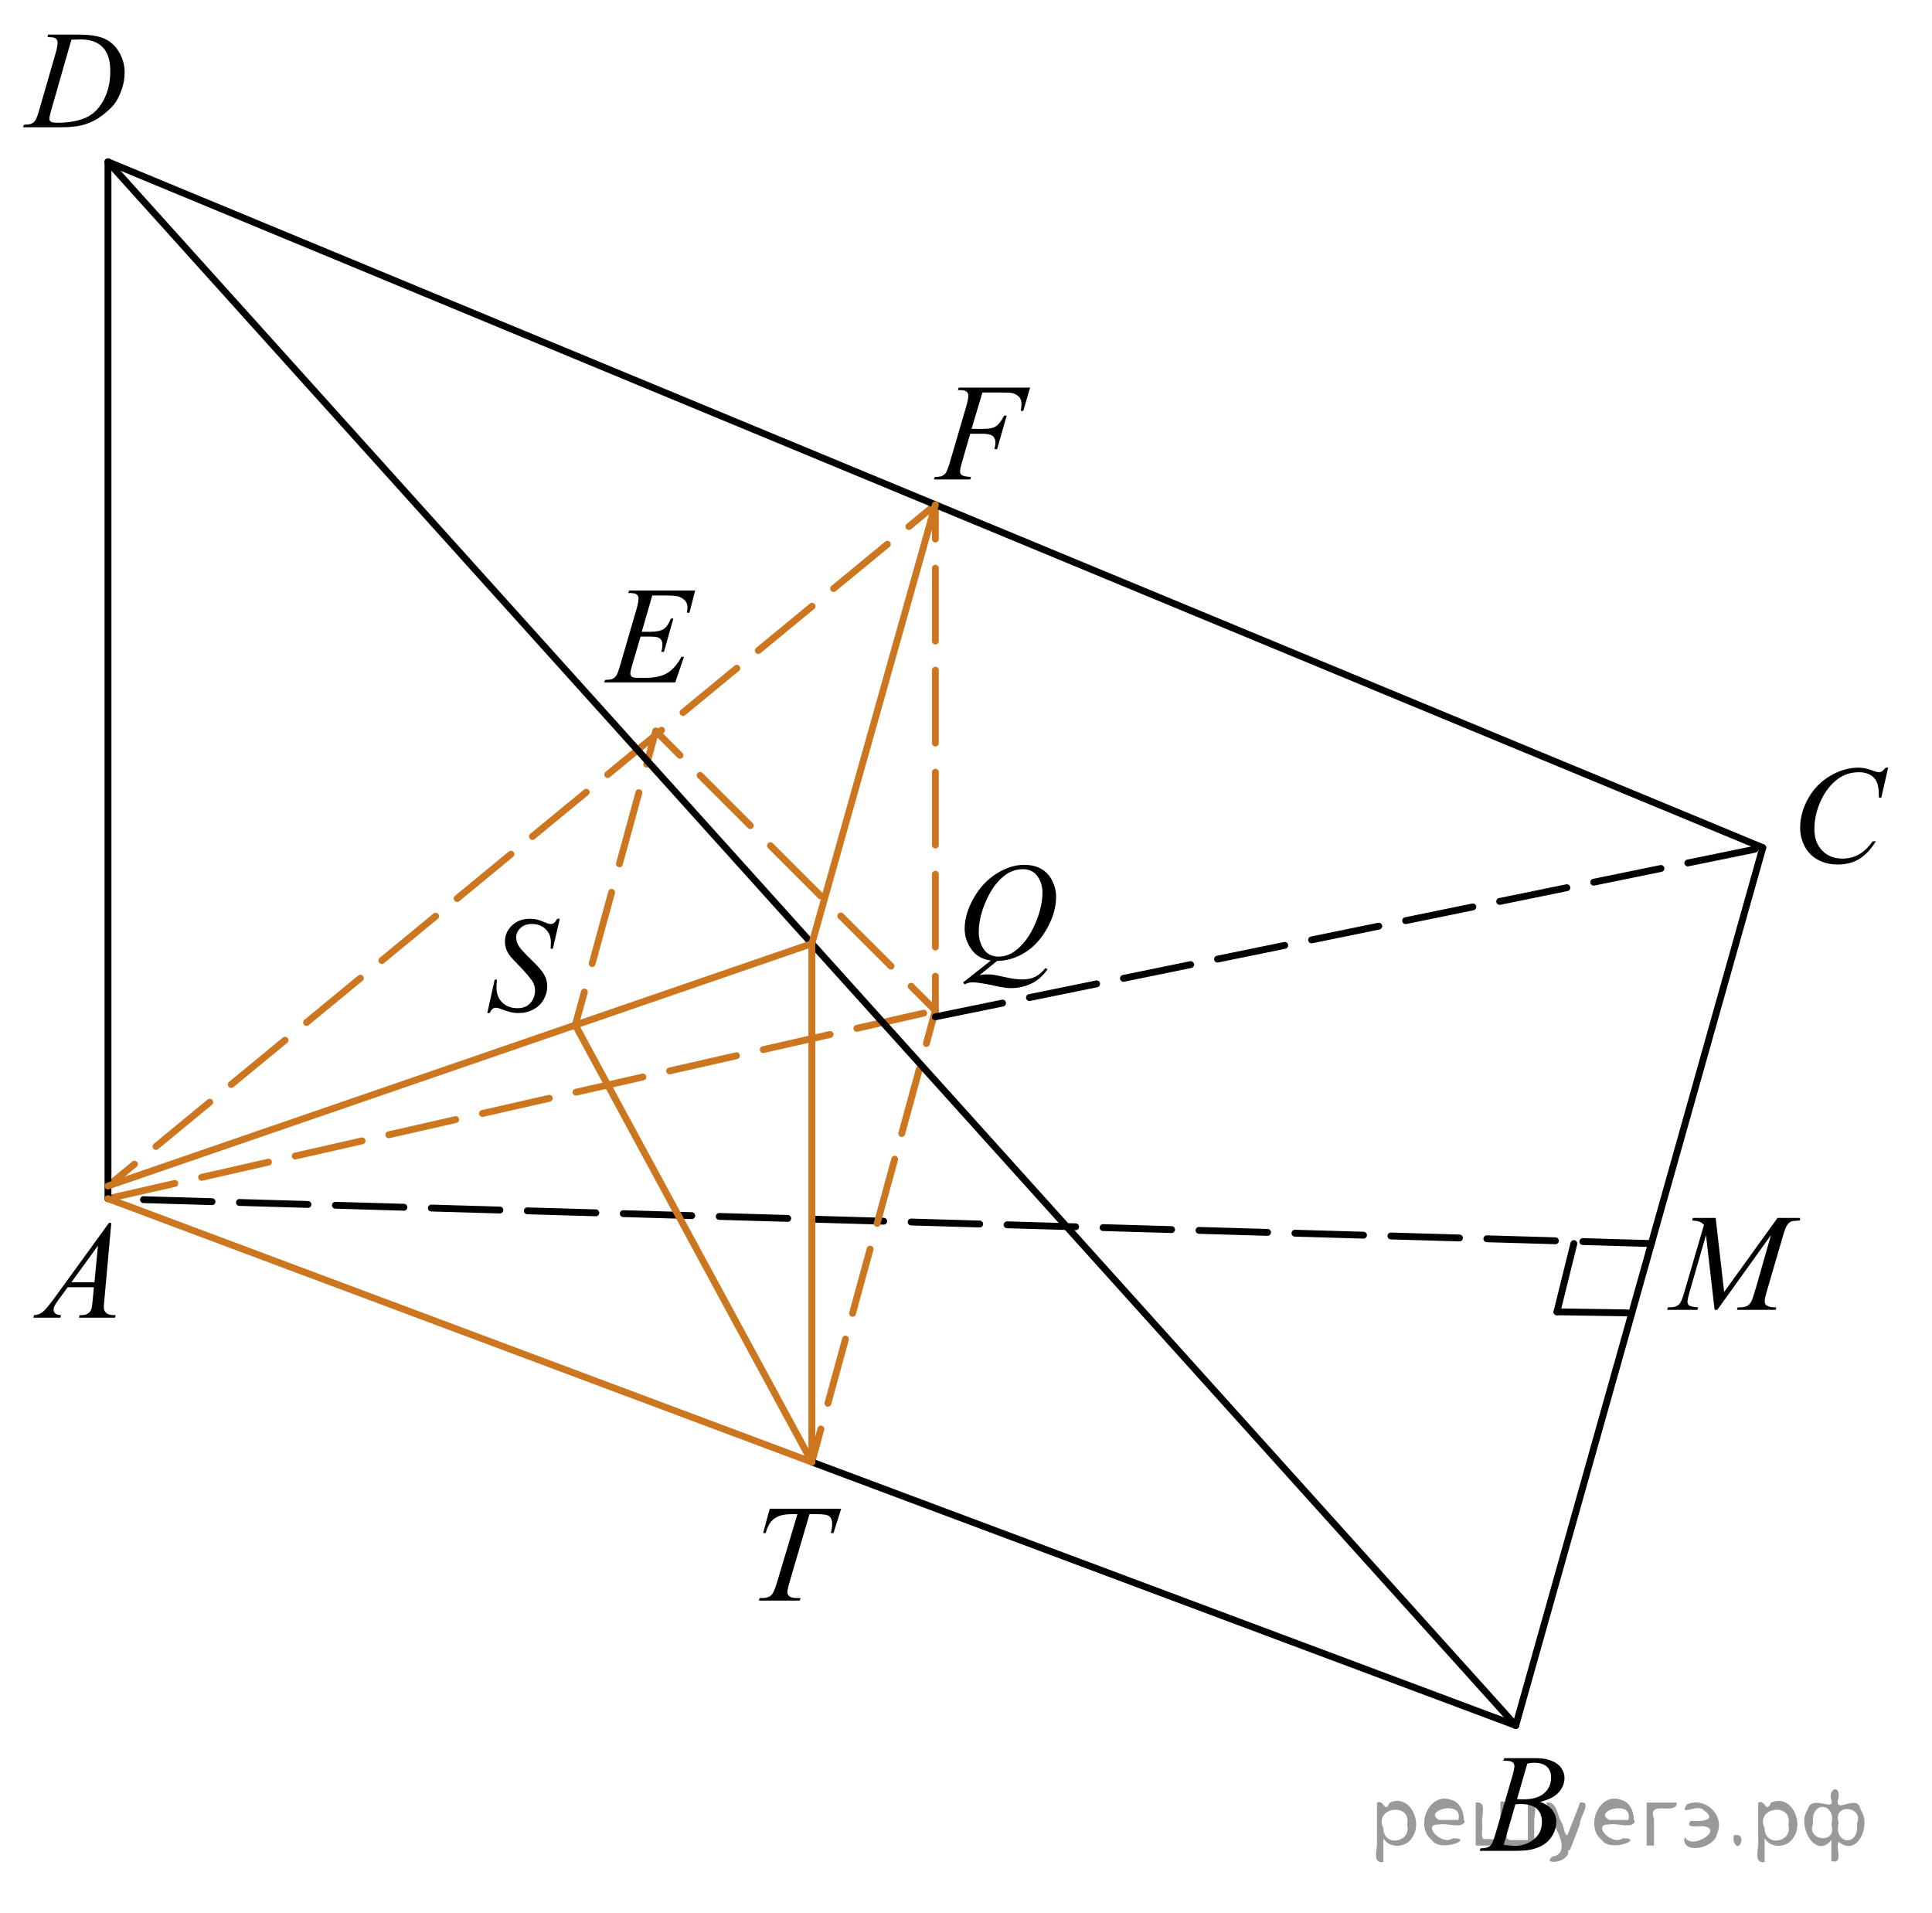 <?xml version="1.0" encoding="utf-8"?>
<!-- Generator: Adobe Illustrator 16.0.0, SVG Export Plug-In . SVG Version: 6.00 Build 0)  -->
<!DOCTYPE svg PUBLIC "-//W3C//DTD SVG 1.1//EN" "http://www.w3.org/Graphics/SVG/1.1/DTD/svg11.dtd">
<svg version="1.1" id="Слой_1" xmlns="http://www.w3.org/2000/svg" xmlns:xlink="http://www.w3.org/1999/xlink" x="0px" y="0px"
	 width="211.318px" height="209.197px" viewBox="20.689 41.271 211.318 209.197"
	 enable-background="new 20.689 41.271 211.318 209.197" xml:space="preserve">
<line fill="none" stroke="#000000" stroke-width="0.75" stroke-linecap="round" stroke-linejoin="round" stroke-miterlimit="10" stroke-dasharray="7.5,3" x1="201.312" y1="177.267" x2="32.5" y2="172.353"/>
<g>
	<g>
		
			<line fill="none" stroke="#CC761F" stroke-width="0.75" stroke-linecap="round" stroke-linejoin="round" x1="122.998" y1="151.778" x2="122.998" y2="148.028"/>
		
			<line fill="none" stroke="#CC761F" stroke-width="0.75" stroke-linecap="round" stroke-linejoin="round" stroke-dasharray="7.968,3.187" x1="122.998" y1="144.841" x2="122.998" y2="101.811"/>
		
			<line fill="none" stroke="#CC761F" stroke-width="0.75" stroke-linecap="round" stroke-linejoin="round" x1="122.998" y1="100.218" x2="122.998" y2="96.468"/>
	</g>
</g>
<g>
	<g>
		
			<line fill="none" stroke="#CC761F" stroke-width="0.75" stroke-linecap="round" stroke-linejoin="round" x1="109.488" y1="201.161" x2="110.478" y2="197.544"/>
		
			<line fill="none" stroke="#CC761F" stroke-width="0.75" stroke-linecap="round" stroke-linejoin="round" stroke-dasharray="7.283,2.913" x1="111.246" y1="194.734" x2="121.624" y2="156.801"/>
		
			<line fill="none" stroke="#CC761F" stroke-width="0.75" stroke-linecap="round" stroke-linejoin="round" x1="122.009" y1="155.395" x2="122.998" y2="151.778"/>
	</g>
</g>
<g>
	<g>
		
			<line fill="none" stroke="#CC761F" stroke-width="0.75" stroke-linecap="round" stroke-linejoin="round" x1="122.998" y1="151.778" x2="120.345" y2="149.128"/>
		
			<line fill="none" stroke="#CC761F" stroke-width="0.75" stroke-linecap="round" stroke-linejoin="round" stroke-dasharray="7.769,3.107" x1="118.146" y1="146.931" x2="96.163" y2="124.969"/>
		
			<line fill="none" stroke="#CC761F" stroke-width="0.75" stroke-linecap="round" stroke-linejoin="round" x1="95.064" y1="123.872" x2="92.411" y2="121.221"/>
	</g>
</g>
<line fill="none" stroke="#CC761F" stroke-width="0.75" stroke-linecap="round" stroke-linejoin="round" stroke-miterlimit="10" stroke-dasharray="7.5,3" x1="32.5" y1="172.353" x2="122.998" y2="151.778"/>
<g>
	<g>
		
			<line fill="none" stroke="#CC761F" stroke-width="0.75" stroke-linecap="round" stroke-linejoin="round" x1="83.615" y1="153.374" x2="84.604" y2="149.757"/>
		
			<line fill="none" stroke="#CC761F" stroke-width="0.75" stroke-linecap="round" stroke-linejoin="round" stroke-dasharray="8.073,3.229" x1="85.457" y1="146.642" x2="90.996" y2="126.396"/>
		
			<line fill="none" stroke="#CC761F" stroke-width="0.75" stroke-linecap="round" stroke-linejoin="round" x1="91.421" y1="124.839" x2="92.411" y2="121.221"/>
	</g>
</g>
<g>
	<g>
		
			<line fill="none" stroke="#CC761F" stroke-width="0.75" stroke-linecap="round" stroke-linejoin="round" x1="32.5" y1="170.969" x2="35.395" y2="168.586"/>
		
			<line fill="none" stroke="#CC761F" stroke-width="0.75" stroke-linecap="round" stroke-linejoin="round" stroke-dasharray="7.619,3.048" x1="37.748" y1="166.649" x2="118.927" y2="99.819"/>
		
			<line fill="none" stroke="#CC761F" stroke-width="0.75" stroke-linecap="round" stroke-linejoin="round" x1="120.103" y1="98.851" x2="122.998" y2="96.468"/>
	</g>
</g>
<g>
	<g>
		<g>
			<g>
				<g>
					<defs>
						<rect id="SVGID_1_" x="21.379" y="171.466" width="15.126" height="16.697"/>
					</defs>
					<clipPath id="SVGID_2_">
						<use xlink:href="#SVGID_1_"  overflow="visible"/>
					</clipPath>
					<g clip-path="url(#SVGID_2_)">
						<path fill="#010202" d="M32.864,175.009l-0.76,8.43c-0.04,0.395-0.059,0.652-0.059,0.777c0,0.199,0.036,0.352,0.109,0.455
							c0.094,0.145,0.221,0.252,0.381,0.322c0.159,0.068,0.431,0.104,0.81,0.104l-0.081,0.277H29.32l0.081-0.277h0.17
							c0.32,0,0.581-0.068,0.783-0.211c0.143-0.094,0.254-0.25,0.332-0.471c0.055-0.154,0.105-0.52,0.155-1.09l0.117-1.285h-2.863
							l-1.021,1.395c-0.23,0.314-0.376,0.541-0.436,0.68c-0.06,0.137-0.089,0.264-0.089,0.385c0,0.16,0.063,0.297,0.191,0.41
							c0.128,0.115,0.34,0.178,0.635,0.188l-0.08,0.277h-2.962l0.082-0.277c0.364-0.016,0.687-0.139,0.965-0.369
							c0.276-0.232,0.691-0.729,1.243-1.482l5.982-8.236H32.864L32.864,175.009z M31.402,177.497l-2.902,3.998h2.52L31.402,177.497z
							"/>
					</g>
				</g>
			</g>
		</g>
	</g>
</g>
<g>
	<g>
		<g>
			<g>
				<g>
					<defs>
						<rect id="SVGID_3_" x="179.916" y="229.771" width="15.125" height="16.696"/>
					</defs>
					<clipPath id="SVGID_4_">
						<use xlink:href="#SVGID_3_"  overflow="visible"/>
					</clipPath>
					<g clip-path="url(#SVGID_4_)">
						<path fill="#010202" d="M185.117,233.82l0.104-0.275h3.573c0.602,0,1.138,0.097,1.605,0.285
							c0.471,0.188,0.822,0.451,1.057,0.791s0.354,0.697,0.354,1.076c0,0.582-0.209,1.109-0.625,1.58
							c-0.416,0.473-1.096,0.818-2.035,1.043c0.604,0.229,1.053,0.533,1.338,0.912s0.428,0.795,0.428,1.248
							c0,0.504-0.127,0.983-0.383,1.44c-0.258,0.459-0.586,0.814-0.986,1.068c-0.4,0.256-0.885,0.441-1.45,0.563
							c-0.403,0.085-1.034,0.128-1.892,0.128h-3.672l0.098-0.277c0.385-0.01,0.646-0.047,0.781-0.111
							c0.197-0.084,0.338-0.196,0.422-0.336c0.117-0.188,0.275-0.623,0.474-1.3l1.795-6.137c0.151-0.519,0.229-0.884,0.229-1.093
							c0-0.186-0.066-0.329-0.203-0.438c-0.135-0.105-0.393-0.16-0.771-0.16C185.271,233.83,185.191,233.826,185.117,233.82z
							 M185.162,243.02c0.531,0.069,0.947,0.104,1.248,0.104c0.769,0,1.447-0.233,2.041-0.703c0.594-0.469,0.891-1.103,0.891-1.905
							c0-0.611-0.184-1.091-0.551-1.435c-0.366-0.346-0.959-0.518-1.774-0.518c-0.157,0-0.351,0.008-0.575,0.022L185.162,243.02z
							 M186.617,238.029c0.319,0.01,0.551,0.016,0.693,0.016c1.023,0,1.786-0.227,2.286-0.678c0.5-0.449,0.748-1.016,0.748-1.691
							c0-0.514-0.151-0.913-0.456-1.198c-0.307-0.287-0.794-0.431-1.464-0.431c-0.177,0-0.402,0.027-0.681,0.091L186.617,238.029z"
							/>
					</g>
				</g>
			</g>
		</g>
	</g>
</g>
<g>
	<g>
		<g>
			<g>
				<g>
					<defs>
						<rect id="SVGID_5_" x="214.5" y="121.679" width="16.508" height="18.077"/>
					</defs>
					<clipPath id="SVGID_6_">
						<use xlink:href="#SVGID_5_"  overflow="visible"/>
					</clipPath>
					<g clip-path="url(#SVGID_6_)">
						<path fill="#010202" d="M227.211,125.217l-0.746,3.279h-0.267l-0.028-0.82c-0.024-0.299-0.082-0.563-0.17-0.801
							c-0.091-0.232-0.224-0.438-0.399-0.607c-0.177-0.172-0.4-0.307-0.673-0.401c-0.271-0.099-0.569-0.146-0.899-0.146
							c-0.883,0-1.651,0.244-2.313,0.731c-0.844,0.623-1.504,1.503-1.979,2.638c-0.396,0.938-0.594,1.885-0.594,2.846
							c0,0.98,0.283,1.766,0.852,2.351c0.566,0.585,1.303,0.877,2.209,0.877c0.686,0,1.295-0.154,1.83-0.463
							c0.533-0.31,1.029-0.783,1.488-1.428h0.348c-0.543,0.872-1.146,1.514-1.803,1.925c-0.66,0.41-1.451,0.615-2.373,0.615
							c-0.816,0-1.541-0.174-2.172-0.52c-0.633-0.347-1.109-0.834-1.439-1.461s-0.496-1.302-0.496-2.023
							c0-1.104,0.293-2.182,0.879-3.227c0.586-1.047,1.393-1.867,2.412-2.466c1.023-0.6,2.053-0.896,3.092-0.896
							c0.488,0,1.035,0.117,1.643,0.353c0.266,0.1,0.459,0.147,0.576,0.147s0.223-0.023,0.311-0.074s0.236-0.19,0.443-0.426h0.271
							v-0.002H227.211z"/>
					</g>
				</g>
			</g>
		</g>
	</g>
</g>
<g>
	<g>
		<g>
			<g>
				<g>
					<defs>
						<rect id="SVGID_7_" x="20.689" y="41.27" width="16.505" height="16.697"/>
					</defs>
					<clipPath id="SVGID_8_">
						<use xlink:href="#SVGID_7_"  overflow="visible"/>
					</clipPath>
					<g clip-path="url(#SVGID_8_)">
						<path fill="#010202" d="M25.875,45.329l0.09-0.275h3.199c1.354,0,2.356,0.156,3.01,0.471c0.651,0.313,1.174,0.809,1.563,1.482
							c0.391,0.676,0.584,1.398,0.584,2.172c0,0.662-0.109,1.307-0.336,1.932c-0.225,0.625-0.479,1.127-0.761,1.502
							c-0.283,0.377-0.718,0.791-1.304,1.244c-0.586,0.455-1.223,0.789-1.906,1.006c-0.687,0.219-1.539,0.326-2.563,0.326h-4.239
							l0.097-0.275c0.389-0.012,0.649-0.045,0.782-0.105c0.196-0.084,0.343-0.197,0.436-0.344c0.145-0.209,0.305-0.631,0.48-1.264
							l1.771-6.129c0.141-0.482,0.207-0.861,0.207-1.137c0-0.193-0.063-0.344-0.191-0.447c-0.127-0.104-0.379-0.156-0.752-0.156
							L25.875,45.329L25.875,45.329z M28.498,45.612l-2.172,7.586c-0.162,0.566-0.244,0.92-0.244,1.055
							c0,0.08,0.026,0.156,0.078,0.23c0.053,0.074,0.121,0.125,0.211,0.148c0.127,0.045,0.336,0.066,0.621,0.066
							c0.772,0,1.489-0.08,2.151-0.242c0.661-0.162,1.205-0.402,1.629-0.723c0.603-0.463,1.082-1.102,1.44-1.912
							c0.359-0.813,0.539-1.736,0.539-2.773c0-1.17-0.274-2.041-0.826-2.609c-0.551-0.57-1.356-0.855-2.416-0.855
							C29.25,45.583,28.912,45.594,28.498,45.612z"/>
					</g>
				</g>
			</g>
		</g>
	</g>
</g>
<line fill="none" stroke="#000000" stroke-width="0.75" stroke-linecap="round" stroke-linejoin="round" stroke-miterlimit="10" x1="191.447" y1="-59.532" x2="197.117" y2="-59.532"/>
<line fill="none" stroke="#000000" stroke-width="0.75" stroke-linecap="round" stroke-linejoin="round" stroke-miterlimit="10" x1="200.476" y1="-51.347" x2="200.526" y2="-57.019"/>
<line fill="none" stroke="#000000" stroke-width="0.75" stroke-linecap="round" stroke-linejoin="round" stroke-miterlimit="10" x1="203.099" y1="-51.299" x2="203.149" y2="-56.97"/>
<line fill="none" stroke="#000000" stroke-width="0.75" stroke-linecap="round" stroke-linejoin="round" stroke-miterlimit="10" x1="32.5" y1="58.968" x2="32.5" y2="172.353"/>
<line fill="none" stroke="#000000" stroke-width="0.75" stroke-linecap="round" stroke-linejoin="round" stroke-miterlimit="10" x1="109.49" y1="201.161" x2="186.478" y2="229.968"/>
<line fill="none" stroke="#000000" stroke-width="0.75" stroke-linecap="round" stroke-linejoin="round" stroke-miterlimit="10" stroke-dasharray="7.5,3" x1="123" y1="152.469" x2="213.5" y2="133.968"/>
<line fill="none" stroke="#000000" stroke-width="0.75" stroke-linecap="round" stroke-linejoin="round" stroke-miterlimit="10" x1="186.478" y1="229.968" x2="213.5" y2="133.968"/>
<line fill="none" stroke="#000000" stroke-width="0.75" stroke-linecap="round" stroke-linejoin="round" stroke-miterlimit="10" x1="32.5" y1="58.968" x2="213.5" y2="133.968"/>
<line fill="none" stroke="#000000" stroke-width="0.75" stroke-linecap="round" stroke-linejoin="round" stroke-miterlimit="10" x1="32.5" y1="58.968" x2="186.478" y2="229.968"/>
<line fill="none" stroke="#CC761F" stroke-width="0.75" stroke-linecap="round" stroke-linejoin="round" stroke-miterlimit="10" x1="109.488" y1="201.161" x2="109.488" y2="144.468"/>
<line fill="none" stroke="#CC761F" stroke-width="0.75" stroke-linecap="round" stroke-linejoin="round" stroke-miterlimit="10" x1="109.488" y1="144.468" x2="122.998" y2="96.468"/>
<line fill="none" stroke="#CC761F" stroke-width="0.75" stroke-linecap="round" stroke-linejoin="round" stroke-miterlimit="10" x1="32.5" y1="170.969" x2="109.488" y2="144.468"/>
<line fill="none" stroke="#CC761F" stroke-width="0.75" stroke-linecap="round" stroke-linejoin="round" stroke-miterlimit="10" x1="83.615" y1="153.374" x2="109.488" y2="201.161"/>
<line fill="none" stroke="#CC761F" stroke-width="0.75" stroke-linecap="round" stroke-linejoin="round" stroke-miterlimit="10" x1="32.5" y1="172.353" x2="109.49" y2="201.161"/>
<g>
	<g>
		<defs>
			<rect id="SVGID_9_" x="70.835" y="138.56" width="13.427" height="17.554"/>
		</defs>
		<clipPath id="SVGID_10_">
			<use xlink:href="#SVGID_9_"  overflow="visible"/>
		</clipPath>
		<g clip-path="url(#SVGID_10_)">
		</g>
	</g>
	<g>
		<defs>
			<polygon id="SVGID_11_" points="71.196,155.892 84.663,155.892 84.663,138.298 71.196,138.298 71.196,155.892 			"/>
		</defs>
		<clipPath id="SVGID_12_">
			<use xlink:href="#SVGID_11_"  overflow="visible"/>
		</clipPath>
		<g clip-path="url(#SVGID_12_)">
			<path d="M73.987,152.057l0.81-3.657h0.246c-0.033,0.354-0.051,0.647-0.051,0.88c0,0.664,0.211,1.204,0.633,1.621
				c0.422,0.416,0.974,0.625,1.653,0.625c0.632,0,1.111-0.195,1.439-0.586c0.328-0.39,0.492-0.839,0.492-1.348
				c0-0.33-0.075-0.631-0.225-0.902c-0.227-0.401-0.832-1.109-1.815-2.122c-0.478-0.484-0.784-0.846-0.919-1.083
				c-0.222-0.393-0.333-0.805-0.333-1.236c0-0.688,0.256-1.276,0.768-1.766c0.511-0.49,1.167-0.734,1.967-0.734
				c0.271,0,0.525,0.026,0.767,0.08c0.149,0.029,0.423,0.125,0.817,0.291c0.28,0.111,0.435,0.172,0.464,0.182
				c0.067,0.014,0.142,0.021,0.224,0.021c0.14,0,0.261-0.037,0.362-0.109c0.101-0.072,0.219-0.228,0.354-0.465h0.275l-0.752,3.271
				h-0.246c0.019-0.291,0.028-0.526,0.028-0.705c0-0.587-0.192-1.066-0.578-1.439s-0.895-0.561-1.526-0.561
				c-0.502,0-0.909,0.148-1.223,0.443c-0.313,0.296-0.47,0.638-0.47,1.025c0,0.34,0.1,0.662,0.3,0.971
				c0.2,0.308,0.661,0.809,1.382,1.504c0.721,0.696,1.188,1.238,1.399,1.629s0.318,0.806,0.318,1.247
				c0,0.499-0.132,0.982-0.395,1.45s-0.64,0.83-1.132,1.086c-0.492,0.258-1.029,0.387-1.613,0.387c-0.289,0-0.56-0.027-0.81-0.08
				c-0.251-0.055-0.651-0.185-1.201-0.393c-0.188-0.073-0.345-0.109-0.47-0.109c-0.285,0-0.507,0.193-0.666,0.582H73.987z"/>
		</g>
	</g>
</g>
<g>
	<g>
		<defs>
			<rect id="SVGID_13_" x="84.117" y="101.74" width="16.574" height="16.559"/>
		</defs>
		<clipPath id="SVGID_14_">
			<use xlink:href="#SVGID_13_"  overflow="visible"/>
		</clipPath>
		<g clip-path="url(#SVGID_14_)">
		</g>
	</g>
	<g>
		<defs>
			<polygon id="SVGID_15_" points="84.131,118.66 100.705,118.66 100.705,102.098 84.131,102.098 84.131,118.66 			"/>
		</defs>
		<clipPath id="SVGID_16_">
			<use xlink:href="#SVGID_15_"  overflow="visible"/>
		</clipPath>
		<g clip-path="url(#SVGID_16_)">
			<path d="M92.033,106.391l-1.15,3.973h0.942c0.673,0,1.16-0.102,1.462-0.307s0.562-0.585,0.778-1.139h0.275l-1.031,3.646h-0.297
				c0.089-0.306,0.133-0.568,0.133-0.785c0-0.213-0.043-0.383-0.13-0.512c-0.086-0.129-0.205-0.223-0.355-0.285
				c-0.151-0.062-0.469-0.093-0.953-0.093H90.75l-0.973,3.328c-0.094,0.321-0.141,0.565-0.141,0.733
				c0,0.129,0.062,0.242,0.186,0.342c0.084,0.068,0.294,0.104,0.631,0.104h0.89c0.965,0,1.737-0.17,2.318-0.512
				c0.581-0.341,1.103-0.934,1.563-1.779h0.274l-0.95,2.795h-7.774l0.096-0.274c0.386-0.01,0.646-0.044,0.779-0.104
				c0.198-0.089,0.341-0.202,0.431-0.341c0.133-0.203,0.291-0.628,0.475-1.275l1.766-6.063c0.139-0.49,0.208-0.863,0.208-1.119
				c0-0.188-0.066-0.335-0.197-0.441s-0.387-0.159-0.768-0.159h-0.155l0.089-0.274h7.226l-0.623,2.424h-0.274
				c0.034-0.228,0.052-0.418,0.052-0.57c0-0.262-0.064-0.482-0.192-0.66c-0.169-0.227-0.413-0.4-0.734-0.52
				c-0.238-0.088-0.784-0.133-1.64-0.133H92.033z"/>
		</g>
	</g>
</g>
<g>
	<g>
		<defs>
			<rect id="SVGID_17_" x="100.471" y="202.161" width="15.58" height="16.56"/>
		</defs>
		<clipPath id="SVGID_18_">
			<use xlink:href="#SVGID_17_"  overflow="visible"/>
		</clipPath>
		<g clip-path="url(#SVGID_18_)">
		</g>
	</g>
	<g>
		<defs>
			<polygon id="SVGID_19_" points="100.967,219.081 116.507,219.081 116.507,202.52 100.967,202.52 100.967,219.081 			"/>
		</defs>
		<clipPath id="SVGID_20_">
			<use xlink:href="#SVGID_19_"  overflow="visible"/>
		</clipPath>
		<g clip-path="url(#SVGID_20_)">
			<path d="M104.882,206.26h7.815l-0.843,2.668h-0.288c0.096-0.391,0.145-0.738,0.145-1.045c0-0.36-0.114-0.633-0.342-0.814
				c-0.172-0.139-0.614-0.208-1.328-0.208h-0.812l-2.033,6.923c-0.258,0.869-0.388,1.406-0.388,1.608
				c0,0.188,0.081,0.343,0.243,0.463c0.162,0.122,0.447,0.182,0.857,0.182h0.349l-0.091,0.274h-4.477l0.084-0.274h0.197
				c0.395,0,0.697-0.062,0.91-0.185c0.146-0.084,0.279-0.236,0.398-0.457c0.118-0.219,0.284-0.686,0.497-1.396l2.132-7.138h-0.614
				c-0.592,0-1.069,0.073-1.431,0.222s-0.653,0.363-0.876,0.646c-0.223,0.281-0.405,0.682-0.547,1.2h-0.28L104.882,206.26z"/>
		</g>
	</g>
</g>
<g>
	<g>
		<defs>
			<rect id="SVGID_21_" x="120.205" y="79.548" width="16.575" height="16.559"/>
		</defs>
		<clipPath id="SVGID_22_">
			<use xlink:href="#SVGID_21_"  overflow="visible"/>
		</clipPath>
		<g clip-path="url(#SVGID_22_)">
		</g>
	</g>
	<g>
		<defs>
			<polygon id="SVGID_23_" points="120.219,96.468 136.794,96.468 136.794,79.906 120.219,79.906 120.219,96.468 			"/>
		</defs>
		<clipPath id="SVGID_24_">
			<use xlink:href="#SVGID_23_"  overflow="visible"/>
		</clipPath>
		<g clip-path="url(#SVGID_24_)">
			<path d="M128.145,84.192l-1.188,3.98h1.32c0.594,0,1.038-0.092,1.332-0.275c0.294-0.182,0.598-0.572,0.909-1.171h0.281
				l-1.046,3.661h-0.297c0.074-0.296,0.111-0.541,0.111-0.732c0-0.303-0.1-0.535-0.3-0.701c-0.201-0.166-0.575-0.248-1.124-0.248
				h-1.336l-0.875,3.031c-0.158,0.539-0.237,0.896-0.237,1.074c0,0.184,0.067,0.324,0.204,0.423c0.136,0.099,0.468,0.166,0.997,0.2
				l-0.089,0.274h-3.977l0.097-0.274c0.386-0.01,0.643-0.045,0.771-0.104c0.198-0.084,0.344-0.197,0.438-0.341
				c0.134-0.202,0.292-0.62,0.475-1.253l1.773-6.056c0.144-0.489,0.215-0.872,0.215-1.149c0-0.128-0.032-0.238-0.096-0.329
				c-0.064-0.091-0.16-0.159-0.286-0.204s-0.377-0.066-0.753-0.066l0.089-0.274h7.805l-0.741,2.542h-0.282
				c0.055-0.307,0.082-0.559,0.082-0.756c0-0.326-0.091-0.584-0.271-0.774s-0.411-0.325-0.693-0.403
				c-0.198-0.05-0.641-0.074-1.328-0.074H128.145z"/>
		</g>
	</g>
</g>
<g>
	<g>
		<defs>
			<rect id="SVGID_25_" x="123.212" y="131.903" width="16.575" height="20.7"/>
		</defs>
		<clipPath id="SVGID_26_">
			<use xlink:href="#SVGID_25_"  overflow="visible"/>
		</clipPath>
		<g clip-path="url(#SVGID_26_)">
		</g>
	</g>
	<g>
		<defs>
			<polygon id="SVGID_27_" points="123.226,153.032 139.8,153.032 139.8,132.331 123.226,132.331 123.226,153.032 			"/>
		</defs>
		<clipPath id="SVGID_28_">
			<use xlink:href="#SVGID_27_"  overflow="visible"/>
		</clipPath>
		<g clip-path="url(#SVGID_28_)">
			<path d="M129.748,146.36l-1.914,1.549c0.301-0.055,0.581-0.082,0.838-0.082c0.247,0,0.476,0.016,0.687,0.045
				c0.21,0.029,0.66,0.122,1.35,0.277c0.69,0.156,1.293,0.234,1.807,0.234c0.55,0,1.016-0.096,1.398-0.286
				c0.384-0.19,0.756-0.508,1.117-0.952l0.244,0.119c-0.509,0.73-1.11,1.258-1.803,1.582c-0.692,0.323-1.427,0.485-2.203,0.485
				c-0.431,0-1.019-0.084-1.766-0.252c-1.143-0.252-1.941-0.378-2.396-0.378c-0.173,0-0.314,0.012-0.423,0.037
				c-0.108,0.024-0.272,0.084-0.489,0.178l-0.171-0.2l3.042-2.401c-0.94-0.129-1.652-0.541-2.137-1.238
				c-0.485-0.696-0.728-1.439-0.728-2.23c0-1.082,0.328-2.201,0.983-3.357s1.493-2.053,2.515-2.688s2.024-0.953,3.009-0.953
				c0.731,0,1.356,0.148,1.873,0.445s0.916,0.728,1.198,1.293c0.282,0.566,0.423,1.146,0.423,1.738c0,1.137-0.324,2.288-0.972,3.455
				c-0.648,1.166-1.453,2.049-2.415,2.648C131.854,146.03,130.831,146.34,129.748,146.36z M132.53,136.323
				c-0.495,0-0.979,0.123-1.451,0.367c-0.472,0.244-0.94,0.645-1.405,1.201c-0.465,0.556-0.883,1.283-1.254,2.183
				c-0.45,1.106-0.676,2.151-0.676,3.136c0,0.701,0.181,1.322,0.542,1.863s0.915,0.813,1.662,0.813c0.445,0,0.885-0.111,1.32-0.334
				s0.886-0.601,1.351-1.135c0.593-0.682,1.091-1.549,1.491-2.602c0.4-1.052,0.601-2.03,0.601-2.935
				c0-0.667-0.181-1.261-0.541-1.778C133.809,136.583,133.262,136.323,132.53,136.323z"/>
		</g>
	</g>
</g>
<g>
	<g>
		<defs>
			<rect id="SVGID_29_" x="200.82" y="170.354" width="20.719" height="16.559"/>
		</defs>
		<clipPath id="SVGID_30_">
			<use xlink:href="#SVGID_29_"  overflow="visible"/>
		</clipPath>
		<g clip-path="url(#SVGID_30_)">
		</g>
	</g>
	<g>
		<defs>
			<polygon id="SVGID_31_" points="200.765,187.274 221.483,187.274 221.483,170.713 200.765,170.713 200.765,187.274 			"/>
		</defs>
		<clipPath id="SVGID_32_">
			<use xlink:href="#SVGID_31_"  overflow="visible"/>
		</clipPath>
		<g clip-path="url(#SVGID_32_)">
			<path d="M208.345,174.464l0.927,8.094l5.839-8.094h2.456v0.275c-0.534,0.034-0.849,0.068-0.942,0.104
				c-0.163,0.064-0.313,0.192-0.449,0.385c-0.136,0.193-0.283,0.563-0.441,1.111l-1.862,6.375c-0.108,0.371-0.163,0.662-0.163,0.875
				c0,0.192,0.067,0.338,0.2,0.438c0.188,0.143,0.485,0.215,0.891,0.215h0.178l-0.066,0.273h-4.236l0.074-0.273h0.2
				c0.376,0,0.663-0.055,0.86-0.164c0.153-0.078,0.291-0.229,0.412-0.447c0.121-0.221,0.29-0.709,0.508-1.465l1.662-5.826
				l-5.868,8.176h-0.297l-0.942-8.176l-1.795,6.219c-0.153,0.529-0.23,0.885-0.23,1.068c0,0.183,0.066,0.322,0.2,0.418
				c0.134,0.097,0.458,0.162,0.972,0.197l-0.081,0.273h-3.316l0.082-0.273h0.2c0.489,0,0.843-0.124,1.061-0.371
				c0.158-0.178,0.324-0.563,0.497-1.156l2.188-7.494c-0.163-0.168-0.318-0.281-0.467-0.34c-0.148-0.06-0.423-0.106-0.824-0.141
				l0.074-0.275H208.345z"/>
		</g>
	</g>
</g>
<line fill="none" stroke="#000000" stroke-width="0.75" stroke-linecap="round" stroke-linejoin="round" stroke-miterlimit="10" x1="190.985" y1="184.731" x2="192.835" y2="177.267"/>
<line fill="none" stroke="#000000" stroke-width="0.75" stroke-linecap="round" stroke-linejoin="round" stroke-miterlimit="10" x1="190.985" y1="184.73" x2="198.673" y2="184.846"/>
<g style="stroke:none;fill:#000;fill-opacity:0.4" > <path d="m 172.0,242.4 c 0,0.8 0,1.6 0,2.5 -1.3,0.2 -0.6,-1.5 -0.7,-2.3 0,-1.4 0,-2.8 0,-4.2 0.8,-0.4 0.8,1.3 1.4,0.0 2.2,-1.0 3.7,2.2 2.4,3.9 -0.6,1.0 -2.4,1.2 -3.1,0.0 z m 2.6,-1.6 c 0.5,-2.5 -3.7,-1.9 -2.6,0.4 0.0,2.1 3.1,1.6 2.6,-0.4 z" /> <path d="m 180.9,240.5 c -0.4,0.8 -1.9,0.1 -2.8,0.3 -2.0,-0.1 0.3,2.4 1.5,1.5 2.5,0.0 -1.4,1.6 -2.3,0.2 -1.9,-1.5 -0.3,-5.3 2.1,-4.4 0.9,0.2 1.4,1.2 1.4,2.2 z m -0.7,-0.2 c 0.6,-2.3 -4.0,-1.0 -2.1,0.0 0.7,0 1.4,-0.0 2.1,-0.0 z" /> <path d="m 185.8,242.5 c 0.6,0 1.3,0 2.0,0 0,-1.3 0,-2.7 0,-4.1 1.3,-0.2 0.6,1.5 0.7,2.3 0,0.8 0,1.6 0,2.4 -2.1,0 -4.2,0 -6.4,0 0,-1.5 0,-3.1 0,-4.7 1.3,-0.2 0.6,1.5 0.7,2.3 0.1,0.5 -0.2,1.6 0.2,1.7 0.5,-0.1 1.6,0.2 1.8,-0.2 0,-1.3 0,-2.6 0,-3.9 1.3,-0.2 0.6,1.5 0.7,2.3 0,0.5 0,1.1 0,1.7 z" /> <path d="m 192.2,243.6 c 0.3,1.4 -3.0,1.7 -1.7,0.7 1.5,-0.2 1.0,-1.9 0.5,-2.8 -0.4,-1.0 -0.8,-2.0 -1.2,-3.1 1.2,-0.2 1.2,1.4 1.7,2.2 0.2,0.2 0.4,1.9 0.7,1.2 0.4,-1.1 0.9,-2.2 1.3,-3.4 1.4,-0.2 0.0,1.5 -0.0,2.3 -0.3,0.9 -0.7,1.9 -1.1,2.9 z" /> <path d="m 199.5,240.5 c -0.4,0.8 -1.9,0.1 -2.8,0.3 -2.0,-0.1 0.3,2.4 1.5,1.5 2.5,0.0 -1.4,1.6 -2.3,0.2 -1.9,-1.5 -0.3,-5.3 2.1,-4.4 0.9,0.2 1.4,1.2 1.4,2.2 z m -0.7,-0.2 c 0.6,-2.3 -4.0,-1.0 -2.1,0.0 0.7,0 1.4,-0.0 2.1,-0.0 z" /> <path d="m 200.8,243.1 c 0,-1.5 0,-3.1 0,-4.7 1.1,0 2.2,0 3.3,0 0.0,1.5 -3.3,-0.4 -2.5,1.8 0,0.9 0,1.9 0,2.9 -0.2,0 -0.5,0 -0.7,0 z" /> <path d="m 205.0,242.2 c 0.7,1.4 4.2,-0.8 2.1,-1.2 -0.5,-0.1 -2.2,0.3 -1.5,-0.6 1.0,0.1 3.1,0.0 1.4,-1.2 -0.6,-0.7 -2.8,0.8 -1.8,-0.6 2.0,-0.9 4.2,1.2 3.3,3.2 -0.2,1.5 -3.5,2.3 -3.6,0.7 l 0,-0.1 0,-0.0 0,0 z" /> <path d="m 210.3,242.0 c 1.6,-0.5 0.6,2.3 -0.0,0.6 -0.0,-0.2 0.0,-0.4 0.0,-0.6 z" /> <path d="m 213.7,242.4 c 0,0.8 0,1.6 0,2.5 -1.3,0.2 -0.6,-1.5 -0.7,-2.3 0,-1.4 0,-2.8 0,-4.2 0.8,-0.4 0.8,1.3 1.4,0.0 2.2,-1.0 3.7,2.2 2.4,3.9 -0.6,1.0 -2.4,1.2 -3.1,0.0 z m 2.6,-1.6 c 0.5,-2.5 -3.7,-1.9 -2.6,0.4 0.0,2.1 3.1,1.6 2.6,-0.4 z" /> <path d="m 219.0,240.7 c -0.8,1.9 2.7,2.3 2.0,0.1 0.6,-2.4 -2.3,-2.7 -2.0,-0.1 z m 2.0,4.2 c 0,-0.8 0,-1.6 0,-2.4 -1.8,2.2 -3.8,-1.7 -2.6,-3.3 0.4,-1.8 3.0,0.3 2.6,-1.1 -0.4,-1.1 0.9,-1.8 0.8,-0.3 -0.7,2.2 2.1,-0.6 2.4,1.4 1.2,1.6 -0.3,5.2 -2.4,3.5 -0.4,0.6 0.6,2.5 -0.8,2.1 z m 2.8,-4.2 c 0.8,-1.9 -2.7,-2.3 -2.0,-0.1 -0.6,2.4 2.3,2.7 2.0,0.1 z" /> </g></svg>

<!--File created and owned by https://sdamgia.ru. Copying is prohibited. All rights reserved.-->
